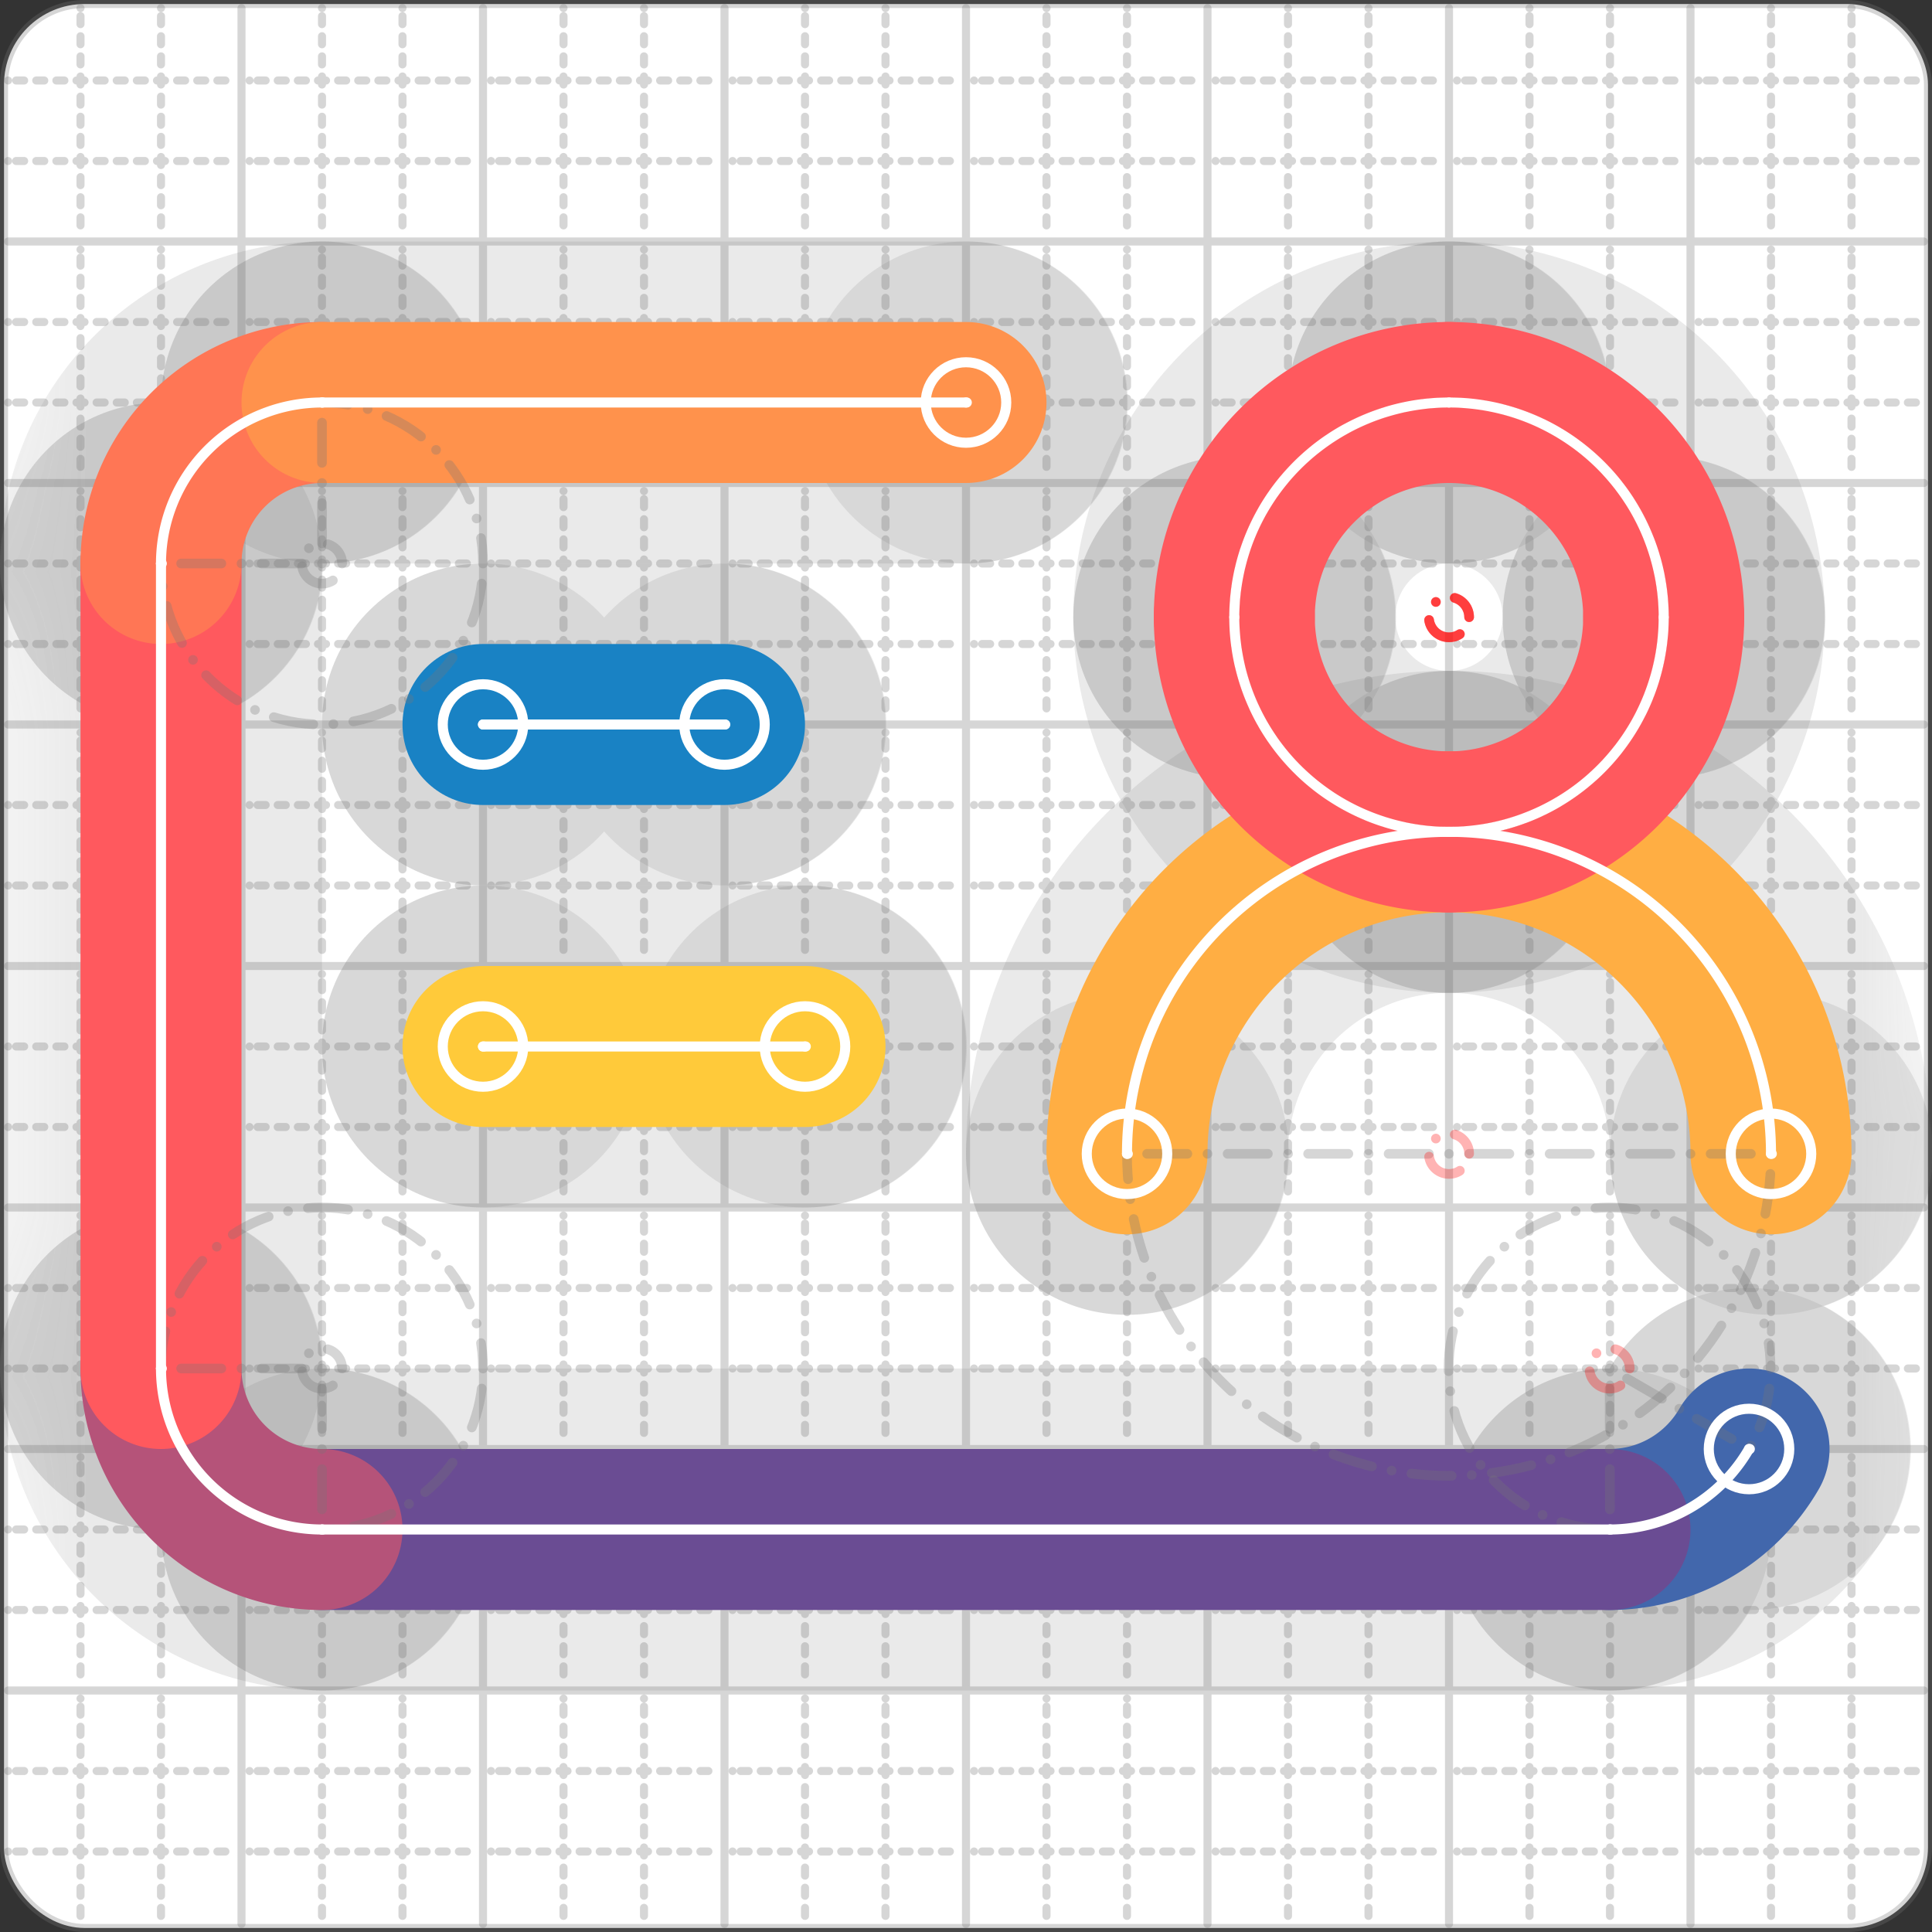 <svg xmlns="http://www.w3.org/2000/svg" width="24" height="24" viewBox="0 0 24 24" fill="none" stroke="currentColor" stroke-width="2" stroke-linecap="round" stroke-linejoin="round"><rect x="0" y="0" width="24" height="24" fill="#333333" stroke="none"/><style>
  @media screen and (prefers-color-scheme: light) {
    .svg-preview-grid-rect { fill: none }
  }
  @media screen and (prefers-color-scheme: dark) {
    .svg-preview-grid-rect { fill: none }
    .svg
    .svg-preview-grid-group,
    .svg-preview-radii-group,
    .svg-preview-shadow-mask-group,
    .svg-preview-shadow-group {
      stroke: #fff;
    }
  }
</style><g class="svg-preview-grid-group" stroke-linecap="butt" stroke-width="0.1" stroke="#777" stroke-opacity="0.3"><rect class="svg-preview-grid-rect" width="23.9" height="23.9" x="0.05" y="0.05" rx="1" fill="#fff"></rect><path stroke-dasharray="0 0.1 0.1 0.15 0.1 0.15 0.1 0.15 0.1 0.15 0.1 0.15 0.1 0.15 0.1 0.15 0.1 0.15 0.1 0.15 0.1 0.15 0.1 0.15 0 0.15" stroke-width="0.1" d="M0.1 1h23.8M1 0.1v23.8M0.1 2h23.8M2 0.1v23.8M0.1 4h23.8M4 0.1v23.8M0.1 5h23.8M5 0.1v23.8M0.1 7h23.8M7 0.1v23.8M0.1 8h23.8M8 0.1v23.8M0.1 10h23.8M10 0.1v23.8M0.1 11h23.8M11 0.1v23.8M0.1 13h23.8M13 0.1v23.8M0.1 14h23.8M14 0.1v23.8M0.1 16h23.8M16 0.1v23.8M0.1 17h23.8M17 0.1v23.8M0.1 19h23.8M19 0.1v23.8M0.1 20h23.8M20 0.1v23.8M0.1 22h23.8M22 0.1v23.8M0.1 23h23.8M23 0.1v23.8"></path><path d="M0.1 3h23.8M3 0.1v23.8M0.1 6h23.8M6 0.1v23.8M0.1 9h23.8M9 0.1v23.8M0.1 12h23.8M12 0.1v23.8M0.1 15h23.8M15 0.1v23.8M0.1 18h23.8M18 0.1v23.8M0.1 21h23.8M21 0.1v23.8"></path></g><g class="svg-preview-shadow-mask-group" stroke-width="4" stroke="#777" stroke-opacity="0.15"><mask id="svg-preview-shadow-mask-0" maskUnits="userSpaceOnUse" stroke-opacity="1" stroke-width="4" stroke="#000"><rect x="0" y="0" width="24" height="24" fill="#fff" stroke="none" rx="1"></rect><path d="M6 9h.01M9 9h.01"></path></mask><mask id="svg-preview-shadow-mask-1" maskUnits="userSpaceOnUse" stroke-opacity="1" stroke-width="4" stroke="#000"><rect x="0" y="0" width="24" height="24" fill="#fff" stroke="none" rx="1"></rect><path d="M21.727 18h.01M20 19h.01M4 19h.01M2 17h.01M2 7h.01M4 5h.01M12 5h.01"></path></mask><mask id="svg-preview-shadow-mask-2" maskUnits="userSpaceOnUse" stroke-opacity="1" stroke-width="4" stroke="#000"><rect x="0" y="0" width="24" height="24" fill="#fff" stroke="none" rx="1"></rect><path d="M22 14.333h.01M14 14.333h.01"></path></mask><mask id="svg-preview-shadow-mask-3" maskUnits="userSpaceOnUse" stroke-opacity="1" stroke-width="4" stroke="#000"><rect x="0" y="0" width="24" height="24" fill="#fff" stroke="none" rx="1"></rect><path d="M6 13h.01M10 13h.01"></path></mask><mask id="svg-preview-shadow-mask-4" maskUnits="userSpaceOnUse" stroke-opacity="1" stroke-width="4" stroke="#000"><rect x="0" y="0" width="24" height="24" fill="#fff" stroke="none" rx="1"></rect><path d="M18 5h.01M20.667 7.667h.01M18 10.334h.01M15.333 7.667h.01"></path></mask></g><g class="svg-preview-shadow-group" stroke-width="4" stroke="#777" stroke-opacity="0.15"><path mask="url(#svg-preview-shadow-mask-0)" d="M 6 9 L 9 9"></path><path mask="url(#svg-preview-shadow-mask-1)" d="M 21.727 18 A2 2 0 0 1 20 19"></path><path mask="url(#svg-preview-shadow-mask-1)" d="M 20 19 L 4 19"></path><path mask="url(#svg-preview-shadow-mask-1)" d="M 4 19 A2 2 0 0 1 2 17"></path><path mask="url(#svg-preview-shadow-mask-1)" d="M 2 17 L 2 7"></path><path mask="url(#svg-preview-shadow-mask-1)" d="M 2 7 A2 2 0 0 1 4 5"></path><path mask="url(#svg-preview-shadow-mask-1)" d="M 4 5 L 12 5"></path><path mask="url(#svg-preview-shadow-mask-2)" d="M 22 14.333 A4 4 0 0 0 14 14.333"></path><path mask="url(#svg-preview-shadow-mask-3)" d="M 6 13 L 10 13"></path><path mask="url(#svg-preview-shadow-mask-4)" d="M 18 5 A2.667 2.667 0 0 1 20.667 7.667"></path><path mask="url(#svg-preview-shadow-mask-4)" d="M 20.667 7.667 A2.667 2.667 0 0 1 18 10.334"></path><path mask="url(#svg-preview-shadow-mask-4)" d="M 18 10.334 A2.667 2.667 0 0 1 15.333 7.667"></path><path mask="url(#svg-preview-shadow-mask-4)" d="M 15.333 7.667 A2.667 2.667 0 0 1 18 5"></path><path d="M6 9h.01M9 9h.01M21.727 18h.01M20 19h.01M4 19h.01M2 17h.01M2 7h.01M4 5h.01M12 5h.01M22 14.333h.01M14 14.333h.01M6 13h.01M10 13h.01M18 5h.01M20.667 7.667h.01M18 10.334h.01M15.333 7.667h.01"></path></g><g class="svg-preview-handles-group" stroke-width="0.12" stroke="#777" stroke-opacity="0.6"></g><g class="svg-preview-colored-path-group"><path d="M 6 9 L 9 9" stroke="#1982c4"></path><path d="M 21.727 18 A2 2 0 0 1 20 19" stroke="#4267AC"></path><path d="M 20 19 L 4 19" stroke="#6a4c93"></path><path d="M 4 19 A2 2 0 0 1 2 17" stroke="#B55379"></path><path d="M 2 17 L 2 7" stroke="#FF595E"></path><path d="M 2 7 A2 2 0 0 1 4 5" stroke="#FF7655"></path><path d="M 4 5 L 12 5" stroke="#ff924c"></path><path d="M 22 14.333 A4 4 0 0 0 14 14.333" stroke="#FFAE43"></path><path d="M 6 13 L 10 13" stroke="#ffca3a"></path><path d="M 18 5 A2.667 2.667 0 0 1 20.667 7.667" stroke="#FF595E"></path><path d="M 20.667 7.667 A2.667 2.667 0 0 1 18 10.334" stroke="#FF595E"></path><path d="M 18 10.334 A2.667 2.667 0 0 1 15.333 7.667" stroke="#FF595E"></path><path d="M 15.333 7.667 A2.667 2.667 0 0 1 18 5" stroke="#FF595E"></path></g><g class="svg-preview-radii-group" stroke-width="0.12" stroke-dasharray="0 0.25 0.25" stroke="#777" stroke-opacity="0.3"><path d="M21.727 18 19.995 17 20 19"></path><circle cy="17" cx="19.995" r="0.25" stroke-dasharray="0" stroke="red"></circle><circle cy="17" cx="19.995" r="2"></circle><path d="M4 19 4 17 2 17"></path><circle cy="17" cx="4" r="0.25" stroke-dasharray="0"></circle><circle cy="17" cx="4" r="2"></circle><path d="M2 7 4 7 4 5"></path><circle cy="7" cx="4" r="0.25" stroke-dasharray="0"></circle><circle cy="7" cx="4" r="2"></circle><path d="M22 14.333 18 14.333 14 14.333"></path><circle cy="14.333" cx="18" r="0.25" stroke-dasharray="0" stroke="red"></circle><circle cy="14.333" cx="18" r="4"></circle><circle cy="7.667" cx="18" r="0.25" stroke-dasharray="0" stroke="red"></circle><circle cy="7.667" cx="18" r="2.667" stroke="red"></circle><circle cy="7.667" cx="18" r="0.25" stroke-dasharray="0" stroke="red"></circle><circle cy="7.667" cx="18" r="2.667" stroke="red"></circle><circle cy="7.667" cx="18" r="0.25" stroke-dasharray="0" stroke="red"></circle><circle cy="7.667" cx="18" r="2.667" stroke="red"></circle><circle cy="7.667" cx="18" r="0.25" stroke-dasharray="0" stroke="red"></circle><circle cy="7.667" cx="18" r="2.667" stroke="red"></circle></g><g class="svg-preview-control-path-marker-mask-group" stroke-width="1" stroke="#000"><mask id="svg-preview-control-path-marker-mask-0" maskUnits="userSpaceOnUse"><rect x="0" y="0" width="24" height="24" fill="#fff" stroke="none" rx="1"></rect><path d="M6 9h.01"></path><path d="M9 9h.01"></path></mask><mask id="svg-preview-control-path-marker-mask-1" maskUnits="userSpaceOnUse"><rect x="0" y="0" width="24" height="24" fill="#fff" stroke="none" rx="1"></rect><path d="M21.727 18h.01"></path><path d="M20 19h.01"></path></mask><mask id="svg-preview-control-path-marker-mask-2" maskUnits="userSpaceOnUse"><rect x="0" y="0" width="24" height="24" fill="#fff" stroke="none" rx="1"></rect><path d="M20 19h.01"></path><path d="M4 19h.01"></path></mask><mask id="svg-preview-control-path-marker-mask-3" maskUnits="userSpaceOnUse"><rect x="0" y="0" width="24" height="24" fill="#fff" stroke="none" rx="1"></rect><path d="M4 19h.01"></path><path d="M2 17h.01"></path></mask><mask id="svg-preview-control-path-marker-mask-4" maskUnits="userSpaceOnUse"><rect x="0" y="0" width="24" height="24" fill="#fff" stroke="none" rx="1"></rect><path d="M2 17h.01"></path><path d="M2 7h.01"></path></mask><mask id="svg-preview-control-path-marker-mask-5" maskUnits="userSpaceOnUse"><rect x="0" y="0" width="24" height="24" fill="#fff" stroke="none" rx="1"></rect><path d="M2 7h.01"></path><path d="M4 5h.01"></path></mask><mask id="svg-preview-control-path-marker-mask-6" maskUnits="userSpaceOnUse"><rect x="0" y="0" width="24" height="24" fill="#fff" stroke="none" rx="1"></rect><path d="M4 5h.01"></path><path d="M12 5h.01"></path></mask><mask id="svg-preview-control-path-marker-mask-7" maskUnits="userSpaceOnUse"><rect x="0" y="0" width="24" height="24" fill="#fff" stroke="none" rx="1"></rect><path d="M22 14.333h.01"></path><path d="M14 14.333h.01"></path></mask><mask id="svg-preview-control-path-marker-mask-8" maskUnits="userSpaceOnUse"><rect x="0" y="0" width="24" height="24" fill="#fff" stroke="none" rx="1"></rect><path d="M6 13h.01"></path><path d="M10 13h.01"></path></mask></g><g class="svg-preview-control-path-group" stroke="#fff" stroke-width="0.125"><path mask="url(#svg-preview-control-path-marker-mask-0)" d="M 6 9 L 9 9"></path><path mask="url(#svg-preview-control-path-marker-mask-1)" d="M 21.727 18 A2 2 0 0 1 20 19"></path><path mask="url(#svg-preview-control-path-marker-mask-2)" d="M 20 19 L 4 19"></path><path mask="url(#svg-preview-control-path-marker-mask-3)" d="M 4 19 A2 2 0 0 1 2 17"></path><path mask="url(#svg-preview-control-path-marker-mask-4)" d="M 2 17 L 2 7"></path><path mask="url(#svg-preview-control-path-marker-mask-5)" d="M 2 7 A2 2 0 0 1 4 5"></path><path mask="url(#svg-preview-control-path-marker-mask-6)" d="M 4 5 L 12 5"></path><path mask="url(#svg-preview-control-path-marker-mask-7)" d="M 22 14.333 A4 4 0 0 0 14 14.333"></path><path mask="url(#svg-preview-control-path-marker-mask-8)" d="M 6 13 L 10 13"></path><path d="M 18 5 A2.667 2.667 0 0 1 20.667 7.667"></path><path d="M 20.667 7.667 A2.667 2.667 0 0 1 18 10.334"></path><path d="M 18 10.334 A2.667 2.667 0 0 1 15.333 7.667"></path><path d="M 15.333 7.667 A2.667 2.667 0 0 1 18 5"></path></g><g class="svg-preview-control-path-marker-group" stroke="#fff" stroke-width="0.125"><path d="M6 9h.01M9 9h.01M21.727 18h.01M20 19h.01M20 19h.01M4 19h.01M4 19h.01M2 17h.01M2 17h.01M2 7h.01M2 7h.01M4 5h.01M4 5h.01M12 5h.01M22 14.333h.01M14 14.333h.01M6 13h.01M10 13h.01"></path><circle cx="6" cy="9" r="0.5"></circle><circle cx="9" cy="9" r="0.5"></circle><circle cx="21.727" cy="18" r="0.5"></circle><circle cx="12" cy="5" r="0.5"></circle><circle cx="22" cy="14.333" r="0.5"></circle><circle cx="14" cy="14.333" r="0.5"></circle><circle cx="6" cy="13" r="0.5"></circle><circle cx="10" cy="13" r="0.5"></circle></g><g class="svg-preview-handles-group" stroke-width="0.12" stroke="#FFF" stroke-opacity="0.3"></g></svg>